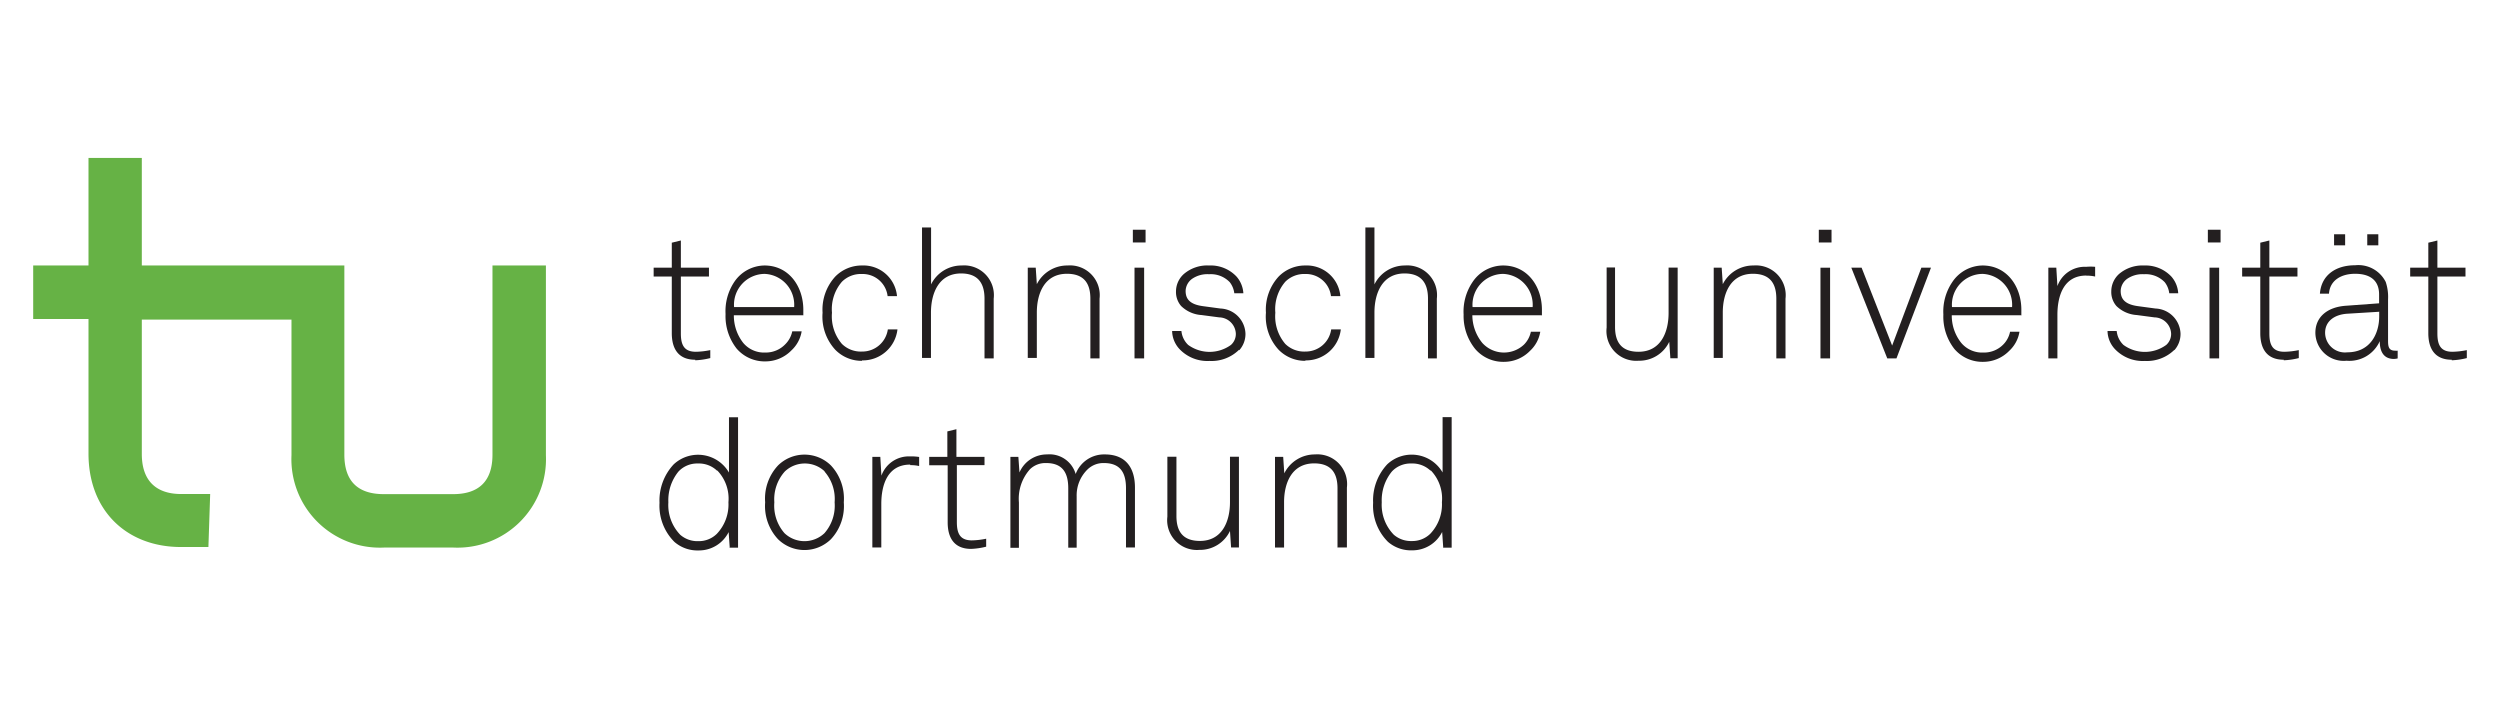 <svg id="Layer_1" data-name="Layer 1" xmlns="http://www.w3.org/2000/svg" viewBox="0 0 226 64"><defs><style>.cls-1{fill:#66b245;}.cls-2{fill:#231f20;}</style></defs><title>logo_tudortmund</title><path class="cls-1" d="M44.52,24v17.1c0,2.44-1.27,3.57-3.57,3.57H34.7c-2.3,0-3.57-1.12-3.57-3.57V24H12.82V14.28H8V24H3v4.84H8V41c0,5.23,3.52,8.45,8.35,8.45h2.49L19,44.66H16.39c-2.3,0-3.57-1.22-3.57-3.62V28.89H26.35V41.15A8,8,0,0,0,34.7,49.5H41a8,8,0,0,0,8.35-8.35V24H44.52Z"/><path class="cls-2" d="M62.85,32.52c-1.53,0-2.12-1-2.12-2.4V25H59.09V24.2h1.64V21.94l0.82-.2V24.2h2.54V25H61.55v5.14c0,1,.26,1.66,1.36,1.66a7,7,0,0,0,1.3-.15v0.72a6.47,6.47,0,0,1-1.36.2"/><path class="cls-2" d="M69.11,24.76a2.79,2.79,0,0,0-2.75,3h5.43a2.79,2.79,0,0,0-2.67-3m3.49,3.74H66.34A4,4,0,0,0,67.19,31a2.46,2.46,0,0,0,2,.87A2.44,2.44,0,0,0,71,31.11a2.28,2.28,0,0,0,.62-1.16h0.85a3,3,0,0,1-.92,1.72,3.28,3.28,0,0,1-2.35,1,3.34,3.34,0,0,1-2.61-1.16,4.74,4.74,0,0,1-1-3.12,4.75,4.75,0,0,1,.8-2.92A3.34,3.34,0,0,1,69.11,24c2.21,0,3.51,1.9,3.51,4,0,0.2,0,.34,0,0.54"/><path class="cls-2" d="M77.92,32.62a3.34,3.34,0,0,1-2.41-1,4.42,4.42,0,0,1-1.15-3.35A4.42,4.42,0,0,1,75.51,25a3.35,3.35,0,0,1,2.41-1,3.05,3.05,0,0,1,3.17,2.77H80.24a2.27,2.27,0,0,0-2.31-2,2.43,2.43,0,0,0-1.82.7,3.8,3.8,0,0,0-.9,2.8,3.84,3.84,0,0,0,.9,2.82,2.43,2.43,0,0,0,1.82.69,2.33,2.33,0,0,0,2.33-2h0.87a3.16,3.16,0,0,1-3.2,2.8"/><path class="cls-2" d="M89,32.4V27c0-1.43-.62-2.28-2.12-2.28-2,0-2.72,1.77-2.72,3.54v4.1H83.35V20.56h0.82v5.15A3.06,3.06,0,0,1,86.94,24a2.69,2.69,0,0,1,2.89,3V32.4H89Z"/><path class="cls-2" d="M98.57,32.4V27c0-1.43-.62-2.25-2.12-2.25-2,0-2.72,1.74-2.72,3.51v4.1H92.91V24.2h0.72l0.1,1.49A3.08,3.08,0,0,1,96.51,24a2.69,2.69,0,0,1,2.89,3V32.4H98.57Z"/><path class="cls-2" d="M102.56,24.2h0.87v8.2h-0.87V24.2Zm-0.15-3.43h1.15v1.15h-1.15V20.77Z"/><path class="cls-2" d="M112,31.63a3.54,3.54,0,0,1-2.66,1,3.47,3.47,0,0,1-2.69-1.05,2.46,2.46,0,0,1-.69-1.66h0.84a2,2,0,0,0,.61,1.26,3.29,3.29,0,0,0,3.87,0,1.33,1.33,0,0,0,.44-1,1.54,1.54,0,0,0-1.51-1.49l-1.59-.21a2.89,2.89,0,0,1-1.85-.82,1.93,1.93,0,0,1-.46-1.3,2.12,2.12,0,0,1,.71-1.59A3.25,3.25,0,0,1,109.3,24a3.21,3.21,0,0,1,2.48,1,2.51,2.51,0,0,1,.62,1.51h-0.82a2,2,0,0,0-.41-1,2.37,2.37,0,0,0-1.87-.72,2.44,2.44,0,0,0-1.48.38,1.39,1.39,0,0,0-.64,1.13c0,0.69.34,1.22,1.59,1.38l1.56,0.21a2.36,2.36,0,0,1,2.26,2.26,2.19,2.19,0,0,1-.56,1.51"/><path class="cls-2" d="M118,32.62a3.34,3.34,0,0,1-2.41-1,4.42,4.42,0,0,1-1.15-3.35A4.42,4.42,0,0,1,115.59,25,3.34,3.34,0,0,1,118,24a3.05,3.05,0,0,1,3.17,2.77h-0.85a2.27,2.27,0,0,0-2.31-2,2.43,2.43,0,0,0-1.82.7,3.8,3.8,0,0,0-.9,2.8,3.84,3.84,0,0,0,.9,2.82,2.43,2.43,0,0,0,1.82.69,2.33,2.33,0,0,0,2.33-2h0.87a3.16,3.16,0,0,1-3.2,2.8"/><path class="cls-2" d="M129.09,32.4V27c0-1.43-.62-2.28-2.12-2.28-2,0-2.72,1.77-2.72,3.54v4.1h-0.82V20.56h0.82v5.15A3.06,3.06,0,0,1,127,24a2.69,2.69,0,0,1,2.89,3V32.4h-0.82Z"/><path class="cls-2" d="M135.88,24.76a2.79,2.79,0,0,0-2.76,3h5.43a2.79,2.79,0,0,0-2.67-3m3.49,3.74h-6.27A4,4,0,0,0,134,31a2.64,2.64,0,0,0,3.77.15,2.3,2.3,0,0,0,.62-1.16h0.85a3,3,0,0,1-.92,1.72,3.28,3.28,0,0,1-2.35,1,3.33,3.33,0,0,1-2.61-1.16,4.74,4.74,0,0,1-1.05-3.12,4.75,4.75,0,0,1,.8-2.92A3.34,3.34,0,0,1,135.88,24c2.21,0,3.51,1.9,3.51,4,0,0.2,0,.34,0,0.54"/><path class="cls-2" d="M151,32.39l-0.1-1.49a3,3,0,0,1-2.77,1.71,2.69,2.69,0,0,1-2.89-3V24.18H146v5.37c0,1.43.62,2.25,2.12,2.25,2,0,2.72-1.74,2.72-3.51v-4.1h0.82v8.2H151Z"/><path class="cls-2" d="M160.58,32.4V27c0-1.43-.62-2.25-2.12-2.25-2,0-2.72,1.74-2.72,3.51v4.1h-0.82V24.2h0.72l0.1,1.49A3.08,3.08,0,0,1,158.52,24a2.69,2.69,0,0,1,2.89,3V32.4h-0.82Z"/><path class="cls-2" d="M164.57,24.2h0.87v8.2h-0.87V24.2Zm-0.15-3.43h1.15v1.15h-1.15V20.77Z"/><polygon class="cls-2" points="171.44 32.4 170.61 32.4 167.36 24.2 168.29 24.2 171.05 31.24 173.69 24.2 174.56 24.2 171.44 32.4"/><path class="cls-2" d="M179.22,24.76a2.79,2.79,0,0,0-2.76,3h5.43a2.79,2.79,0,0,0-2.67-3m3.49,3.74h-6.27A3.94,3.94,0,0,0,177.3,31a2.46,2.46,0,0,0,2,.87,2.43,2.43,0,0,0,1.79-.72,2.29,2.29,0,0,0,.62-1.16h0.85a3,3,0,0,1-.92,1.72,3.29,3.29,0,0,1-2.35,1,3.33,3.33,0,0,1-2.61-1.16,4.74,4.74,0,0,1-1-3.12,4.75,4.75,0,0,1,.8-2.92A3.34,3.34,0,0,1,179.22,24c2.21,0,3.51,1.9,3.51,4,0,0.2,0,.34,0,0.54"/><path class="cls-2" d="M188.6,24.91c-2.05,0-2.61,1.84-2.61,3.56V32.4h-0.82V24.2h0.72l0.1,1.66a2.63,2.63,0,0,1,2.61-1.74,4.44,4.44,0,0,1,.8,0V25a3.33,3.33,0,0,0-.8-0.08"/><path class="cls-2" d="M196.56,31.63a3.54,3.54,0,0,1-2.66,1,3.47,3.47,0,0,1-2.69-1.05,2.45,2.45,0,0,1-.69-1.66h0.83a2,2,0,0,0,.61,1.26,3.28,3.28,0,0,0,3.87,0,1.33,1.33,0,0,0,.44-1,1.54,1.54,0,0,0-1.51-1.49l-1.59-.21a2.88,2.88,0,0,1-1.85-.82,1.93,1.93,0,0,1-.46-1.3,2.12,2.12,0,0,1,.7-1.59,3.25,3.25,0,0,1,2.25-.77,3.22,3.22,0,0,1,2.48,1,2.5,2.5,0,0,1,.62,1.51H196.1a2,2,0,0,0-.41-1,2.38,2.38,0,0,0-1.87-.72,2.43,2.43,0,0,0-1.47.38,1.39,1.39,0,0,0-.64,1.13c0,0.69.34,1.22,1.59,1.38l1.56,0.21a2.36,2.36,0,0,1,2.26,2.26,2.2,2.2,0,0,1-.56,1.51"/><path class="cls-2" d="M199.74,24.2h0.87v8.2h-0.87V24.2Zm-0.15-3.43h1.15v1.15h-1.15V20.77Z"/><path class="cls-2" d="M206.45,32.52c-1.53,0-2.12-1-2.12-2.4V25h-1.64V24.2h1.64V21.94l0.82-.2V24.2h2.54V25h-2.54v5.14c0,1,.26,1.66,1.36,1.66a7,7,0,0,0,1.3-.15v0.72a6.49,6.49,0,0,1-1.36.2"/><path class="cls-2" d="M214,22.18m0-1h1v1h-1v-1Zm-3,0h1v1h-1v-1Zm4.13,7-2.94.18c-1.21.08-2,.72-2,1.72a1.79,1.79,0,0,0,2,1.77c2.07,0,2.89-1.67,2.89-3.25V28.19Zm1.3,4.27c-1,0-1.3-.74-1.3-1.61a3,3,0,0,1-3,1.77,2.56,2.56,0,0,1-2.82-2.53c0-1.46,1.13-2.33,2.76-2.44l3-.22v-0.8c0-1.36-.92-1.87-2.17-1.87s-2.28.59-2.36,1.8h-0.82c0.12-1.66,1.41-2.57,3.18-2.57a2.77,2.77,0,0,1,2.77,1.51,4.26,4.26,0,0,1,.21,1.58v3.74c0,0.56.08,0.89,0.64,0.89a1,1,0,0,0,.23,0V32.4a1.64,1.64,0,0,1-.39.05"/><path class="cls-2" d="M221.64,32.52c-1.53,0-2.12-1-2.12-2.4V25h-1.64V24.2h1.64V21.94l0.82-.2V24.2h2.54V25h-2.54v5.14c0,1,.26,1.66,1.36,1.66a7,7,0,0,0,1.3-.15v0.72a6.49,6.49,0,0,1-1.36.2"/><path class="cls-2" d="M64.81,42.54a2.38,2.38,0,0,0-1.72-.64,2.31,2.31,0,0,0-1.75.72,4.11,4.11,0,0,0-.92,2.79,3.87,3.87,0,0,0,1.08,2.94,2.36,2.36,0,0,0,1.63.57,2.32,2.32,0,0,0,1.67-.66,3.84,3.84,0,0,0,1.05-2.85,3.67,3.67,0,0,0-1-2.87m1.12,7-0.1-1.44a3,3,0,0,1-2.72,1.66,3.17,3.17,0,0,1-2.18-.77,4.61,4.61,0,0,1-1.35-3.53,4.78,4.78,0,0,1,1.28-3.48,3.23,3.23,0,0,1,5,.74v-5h0.82V49.51H65.93Z"/><path class="cls-2" d="M74.56,42.62a2.62,2.62,0,0,0-3.61,0A3.77,3.77,0,0,0,70,45.41a3.77,3.77,0,0,0,.92,2.79,2.62,2.62,0,0,0,3.61,0,3.77,3.77,0,0,0,.92-2.79,3.76,3.76,0,0,0-.92-2.79m0.59,6.12a3.41,3.41,0,0,1-4.79,0,4.39,4.39,0,0,1-1.16-3.33,4.39,4.39,0,0,1,1.16-3.33,3.41,3.41,0,0,1,4.79,0,4.39,4.39,0,0,1,1.16,3.33,4.39,4.39,0,0,1-1.16,3.33"/><path class="cls-2" d="M82.28,42c-2.05,0-2.61,1.84-2.61,3.56v3.93H78.86V41.3h0.72L79.68,43a2.63,2.63,0,0,1,2.61-1.74,4.32,4.32,0,0,1,.8.05v0.82a3.35,3.35,0,0,0-.8-0.08"/><path class="cls-2" d="M87.79,49.62c-1.53,0-2.12-1-2.12-2.4V42.06H84V41.3h1.64V39l0.82-.2V41.3H89v0.75H86.5v5.14c0,1,.26,1.66,1.36,1.66a6.9,6.9,0,0,0,1.29-.15v0.72a6.52,6.52,0,0,1-1.36.2"/><path class="cls-2" d="M101.79,49.51V44.14c0-1.43-.53-2.28-2-2.28a2.05,2.05,0,0,0-1.46.56,3.27,3.27,0,0,0-1,2.45v4.64H96.57V44.14c0-1.43-.54-2.28-2-2.28a2,2,0,0,0-1.46.56,4,4,0,0,0-1,3v4.1H91.34V41.3h0.72l0.1,1.41a2.69,2.69,0,0,1,2.49-1.63,2.46,2.46,0,0,1,2.59,1.77,2.74,2.74,0,0,1,2.64-1.77c1.92,0,2.72,1.25,2.72,3v5.41h-0.82Z"/><path class="cls-2" d="M111.29,49.49L111.19,48a3,3,0,0,1-2.77,1.71,2.69,2.69,0,0,1-2.89-3V41.29h0.82v5.36c0,1.43.62,2.25,2.12,2.25,2,0,2.72-1.74,2.72-3.51v-4.1H112v8.2h-0.72Z"/><path class="cls-2" d="M120.91,49.51V44.14c0-1.43-.62-2.25-2.11-2.25-2,0-2.72,1.74-2.72,3.51v4.1h-0.82V41.3H116l0.1,1.49a3.08,3.08,0,0,1,2.77-1.71,2.69,2.69,0,0,1,2.89,3v5.41h-0.82Z"/><path class="cls-2" d="M129.31,42.54a2.38,2.38,0,0,0-1.72-.64,2.31,2.31,0,0,0-1.76.72,4.12,4.12,0,0,0-.92,2.79A3.88,3.88,0,0,0,126,48.34a2.37,2.37,0,0,0,1.63.57,2.32,2.32,0,0,0,1.67-.66,3.84,3.84,0,0,0,1.05-2.85,3.67,3.67,0,0,0-1-2.87m1.12,7-0.1-1.44a3,3,0,0,1-2.72,1.66,3.17,3.17,0,0,1-2.18-.77,4.61,4.61,0,0,1-1.34-3.53,4.77,4.77,0,0,1,1.28-3.48,3.23,3.23,0,0,1,5,.74v-5h0.82V49.51h-0.72Z"/></svg>